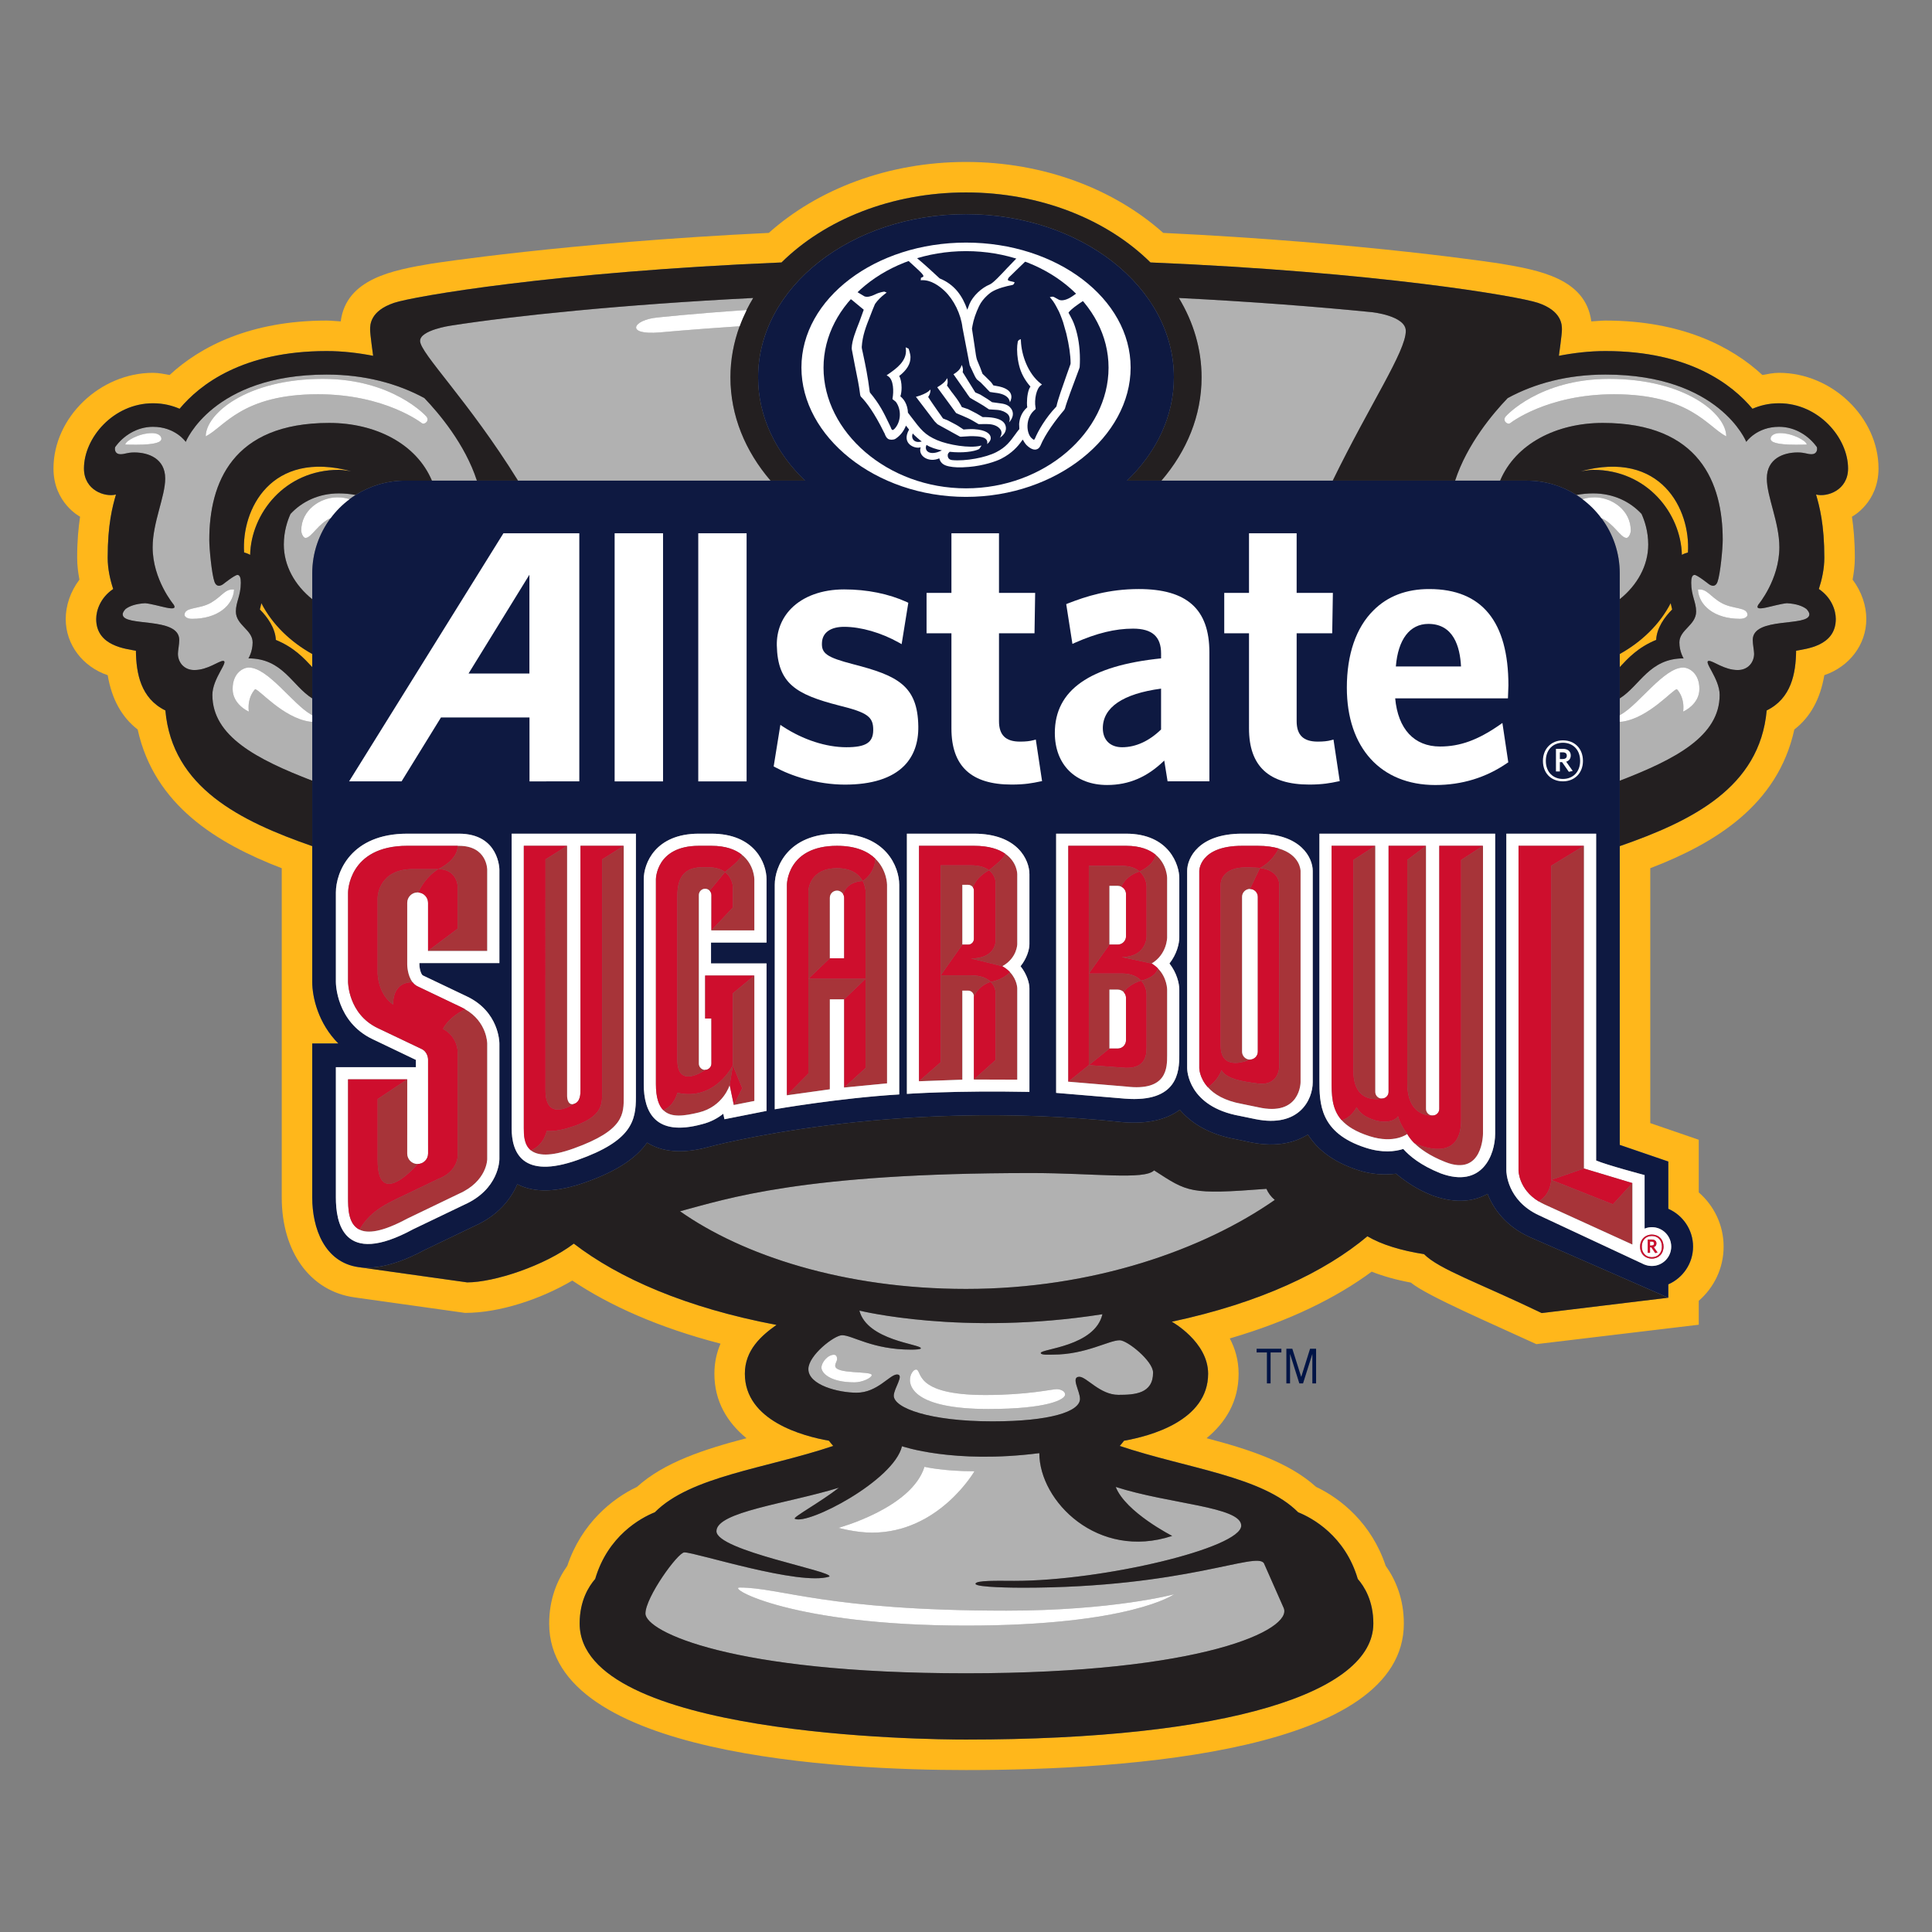 <?xml version="1.0" encoding="utf-8"?>
<!-- Generator: Adobe Illustrator 25.3.1, SVG Export Plug-In . SVG Version: 6.00 Build 0)  -->
<svg version="1.1" id="Layer_1" xmlns="http://www.w3.org/2000/svg" xmlns:xlink="http://www.w3.org/1999/xlink" x="0px" y="0px"
	 viewBox="0 0 200 200" style="enable-background:new 0 0 200 200;" xml:space="preserve">
<rect x="0" y="0" width="200" height="200" fill="#808080" stroke="none"/>
<style type="text/css">
	.st0{fill:none;}
	.st1{fill:#B1B1B1;}
	.st2{fill:#FFB71B;}
	.st3{fill:#231F20;}
	.st4{fill:#0E1941;}
	.st5{fill:#A73439;}
	.st6{fill:#FFFFFF;}
	.st7{fill:#CE0E2D;}
	.st8{fill:#001446;}
</style>
<g>
	<polygon class="st0" points="167.766,132.177 158.299,128.034 167.766,132.177 	"/>
	<path class="st1" d="M33.805,38.777c-11.796,0-14.575,6.966-14.575,6.966s-1.075-1.558-3.394-1.558
		c-1.672,0-3.089,0.942-3.918,2.106c-0.078,0.355,0.067,0.73,0.55,0.73c0.494,0,0.673-0.182,1.446-0.182
		c1.444,0,3.19,0.627,3.19,2.697c0,1.882-1.301,4.545-1.301,7.119c0,3.353,2.179,5.938,2.179,5.938
		c0.557,0.896-1.652-0.025-2.957-0.146c-0.995,0.056-1.626,0.301-2.018,0.595c-0.151,0.158-0.303,0.361-0.303,0.555
		c0,1.339,5.854,0.19,5.854,2.651c0,0.447-0.137,1.124-0.137,1.427c0,0.874,0.614,1.689,1.694,1.689
		c1.384,0,2.533-0.947,2.973-0.947c0.668,0-1.101,1.806-1.101,3.523c0,4.272,4.575,6.659,10.339,8.882v-6.112
		c-0.079,0.01-0.165,0.01-0.275-0.006c-2.766-0.41-5.225-3.358-5.64-3.358c0,0-0.832,0.785-0.651,2.317c0,0-1.675-0.709-1.675-2.346
		c0-1.635,1.079-2.212,1.675-2.212c1.989,0,4.572,3.813,6.444,4.863c0.045,0.023,0.083,0.052,0.121,0.076v-1.745
		c-2.107-1.326-3.046-4.144-6.606-4.144c0,0,0.434-0.684,0.434-1.649c0-1.321-1.735-1.779-1.735-3.207
		c0-0.979,0.512-1.631,0.512-2.974c0-0.442-0.075-0.809-0.35-0.809c-0.277,0-1.452,0.936-1.452,0.936s-0.646,0.541-0.925-0.226
		c-0.279-0.771-0.536-3.419-0.536-4.335c0-5.863,2.36-12.109,12.416-12.109c4.79,0,9.027,2.158,10.63,5.975h4.658
		c-1.227-3.778-3.932-6.974-5.436-8.544C41.139,39.696,37.736,38.777,33.805,38.777z M14.085,46.038
		c-0.807,0-1.115-0.017-1.115-0.017c0-0.354,1.423-1.184,2.765-1.184c0.581,0,0.973,0.25,0.973,0.586
		C16.708,45.76,16.14,46.038,14.085,46.038z M21.847,62.392c1.167-0.68,1.442-1.463,2.385-1.365
		c-0.093,1.627-1.677,3.033-4.349,3.033c-0.528,0-0.776-0.234-0.776-0.409C19.107,62.812,20.643,63.094,21.847,62.392z
		 M43.678,43.813c0,0-3.783-3.001-10.762-3.001c-7.887,0-9.693,3.387-11.618,4.358c0-2.317,4.226-5.949,12.134-5.949
		c7.214,0,10.662,3.849,10.662,3.849C44.529,43.508,43.993,43.996,43.678,43.813z M130.844,161.833
		c-0.773-1.275-8.1,2.527-24.98,2.527c-0.645,0-4.878-0.021-4.878-0.404c0-0.385,2.429-0.305,4.004-0.305
		c9.191,0,23.502-3.409,23.502-5.717c0-1.976-7.475-2.224-12.993-4.006c1.021,2.618,5.846,5.071,5.846,5.071
		c-7.7,2.533-13.754-3.59-13.754-8.568c-8.908,1.138-14.218-0.717-14.218-0.717c-0.823,3.545-9.756,8.2-11.094,7.512
		c-0.268-0.137,2.683-1.736,4.563-3.217c-5.364,1.648-12.676,2.489-12.676,4.501c0,2.016,12.232,4.154,11.685,4.701
		c-3.083,0.983-13.823-2.508-15.005-2.508c-0.676,0-4.029,4.654-4.029,6.329c0,1.852,8.853,6.188,33.184,6.188
		c24.652,0,33.835-4.551,32.887-6.758L130.844,161.833z M95.702,151.845c0,0,1.901,0.461,5.172,0.461c0,0-3.673,6.352-10.597,6.352
		c-1.704,0-3.48-0.497-3.48-0.497S94.376,156.122,95.702,151.845z M100.002,168.28c-18.057,0-24.765-3.939-23.434-3.939
		c4.28,0,8.931,2.392,27.609,2.392c11.075,0,17.364-1.692,17.364-1.692S117.013,168.28,100.002,168.28z M168.377,55.685
		c-0.609,0-1.322-1.503-2.605-2.052c1.194,1.6,1.904,3.574,1.904,5.723v2.673c1.822-1.457,2.948-3.489,2.948-5.651
		c0-1.381-0.38-2.49-0.691-3.177c-1.178-1.267-2.895-2.125-5.013-2.125c-0.585,0-1.166,0.057-1.728,0.162
		c0.214,0.137,0.426,0.282,0.631,0.438c0.365-0.122,0.784-0.191,1.256-0.191c1.76,0,3.735,1.313,3.735,3.434
		C168.814,55.217,168.602,55.685,168.377,55.685z M30.072,53.201c-0.312,0.688-0.692,1.796-0.692,3.177
		c0,2.162,1.123,4.193,2.943,5.651v-2.673c0-2.148,0.714-4.123,1.905-5.723c-1.282,0.549-1.996,2.052-2.605,2.052
		c-0.226,0-0.439-0.468-0.439-0.766c0-2.12,1.973-3.434,3.736-3.434c0.472,0,0.893,0.069,1.259,0.191
		c0.203-0.155,0.415-0.3,0.632-0.438c-0.563-0.105-1.144-0.162-1.732-0.162C32.967,51.076,31.251,51.934,30.072,53.201z
		 M188.085,46.291c-0.83-1.164-2.246-2.106-3.921-2.106c-2.318,0-3.392,1.558-3.392,1.558s-2.778-6.966-14.574-6.966
		c-3.934,0-7.336,0.919-10.124,2.435c-1.509,1.57-4.213,4.766-5.443,8.544h4.663c1.601-3.817,5.834-5.975,10.624-5.975
		c10.059,0,12.418,6.246,12.418,12.109c0,0.916-0.255,3.564-0.537,4.335c-0.277,0.767-0.922,0.226-0.922,0.226
		s-1.178-0.936-1.452-0.936c-0.279,0-0.351,0.368-0.351,0.809c0,1.343,0.51,1.995,0.51,2.974c0,1.428-1.733,1.885-1.733,3.207
		c0,0.965,0.437,1.649,0.437,1.649c-3.561,0-4.507,2.818-6.611,4.144v1.745c0.042-0.025,0.076-0.054,0.119-0.076
		c1.878-1.049,4.459-4.863,6.446-4.863c0.597,0,1.679,0.577,1.679,2.212c0,1.636-1.679,2.346-1.679,2.346
		c0.183-1.532-0.65-2.317-0.65-2.317c-0.414,0-2.869,2.948-5.637,3.358c-0.111,0.016-0.197,0.016-0.278,0.006v6.112
		c5.764-2.222,10.341-4.609,10.341-8.882c0-1.716-1.767-3.523-1.1-3.523c0.443,0,1.588,0.947,2.97,0.947
		c1.084,0,1.697-0.815,1.697-1.689c0-0.303-0.141-0.98-0.141-1.427c0-2.461,5.859-1.312,5.859-2.651
		c0-0.194-0.154-0.397-0.306-0.555c-0.391-0.293-1.02-0.539-2.017-0.595c-1.309,0.121-3.512,1.043-2.957,0.146
		c0,0,2.177-2.585,2.177-5.938c0-2.574-1.299-5.237-1.299-7.119c0-2.07,1.742-2.697,3.186-2.697c0.775,0,0.956,0.182,1.45,0.182
		C188.014,47.021,188.161,46.643,188.085,46.291z M167.085,40.812c-6.978,0-10.761,3.001-10.761,3.001
		c-0.315,0.182-0.848-0.305-0.418-0.743c0,0,3.445-3.849,10.662-3.849c7.908,0,12.132,3.632,12.132,5.949
		C176.779,44.199,174.972,40.812,167.085,40.812z M180.12,64.061c-2.672,0-4.261-1.406-4.35-3.033
		c0.942-0.098,1.215,0.685,2.391,1.365c1.2,0.702,2.733,0.42,2.733,1.26C180.894,63.826,180.649,64.061,180.12,64.061z
		 M185.913,46.038c-2.054,0-2.622-0.278-2.622-0.615c0-0.336,0.395-0.586,0.974-0.586c1.34,0,2.768,0.83,2.768,1.184
		C187.034,46.02,186.723,46.038,185.913,46.038z M75.615,39.067c0-1.838,0.338-3.611,0.95-5.294
		c-4.998,0.333-8.257,0.636-8.257,0.636c-3.671,0.316-2.779-1.313-0.251-1.541c0,0,3.488-0.388,9.232-0.777
		c0.213-0.42,0.437-0.836,0.685-1.242c-13.483,0.677-24.819,1.845-31.321,2.865c0,0-3.165,0.458-3.165,1.579
		c0,1.275,4.999,6.176,10.136,14.465h26.144C77.148,46.705,75.615,43.025,75.615,39.067z M141.997,32.317
		c-5.691-0.567-12.5-1.093-19.964-1.468c1.507,2.49,2.352,5.277,2.352,8.218c0,3.958-1.529,7.638-4.154,10.691h17.732
		c3.892-7.974,7.562-13.365,7.562-15.496C145.526,32.674,141.997,32.317,141.997,32.317z M100.002,133.429
		c13.233,0,24.639-4.105,31.965-9.214c-0.414-0.345-0.689-0.738-0.867-1.147c-7.989,0.614-8.122,0.353-11.628-1.911
		c-1.015,1.016-6.223,0.276-12.713,0.276c-23.706,0-31.423,2.647-36.361,3.956C76.833,129.93,87.347,133.429,100.002,133.429z
		 M111.733,142.523c0.749,0,2.134,1.871,4.044,1.871c1.69,0,3.59-0.118,3.59-2.304c0-1.189-2.656-3.346-3.456-3.346
		c-1.132,0-3.51,1.486-6.915,1.486c-0.363,0-1.256,0.067-1.256-0.171c0-0.431,5.604-0.663,6.384-4.01
		c-14.491,2.275-25.159-0.377-25.159-0.377c0.801,3.104,6.365,3.466,6.365,3.901c0,0.112-0.51,0.141-1.006,0.141
		c-4.024,0-6.089-1.492-7.15-1.492c-0.805,0-3.49,2.087-3.49,3.505c0,1.662,3.129,2.445,4.992,2.445
		c2.158,0,3.425-1.887,4.185-1.887c0.798,0-0.335,1.439-0.335,2.199c0,1.26,3.679,2.653,10.211,2.653
		c5.95,0,9.063-1.002,9.063-2.329C111.799,144,110.818,142.523,111.733,142.523z M88.468,143.1c-2.616,0-3.432-1.016-3.432-1.528
		c0-0.507,0.621-1.33,1.3-1.33c0.136,0,0.316,0.09,0.316,0.442c0,0.227-0.193,0.427-0.193,0.701c0,0.901,3.78,0.513,3.78,0.959
		C90.239,142.637,89.26,143.1,88.468,143.1z M102.329,145.858c-7.803,0-8.128-2.414-8.128-2.998c0-0.591,0.353-1.084,0.619-1.084
		c0.709,0-0.411,2.634,7.18,2.634c4.42,0,6.873-0.604,7.389-0.604c0.386,0,0.871,0.198,0.871,0.553
		C110.259,144.888,108.391,145.858,102.329,145.858z"/>
	<path class="st2" d="M192.011,57.733c0-1.749-0.132-3.103-0.298-4.245c0,0,2.75-1.423,2.75-4.989c0-5.278-4.811-9.904-10.3-9.904
		c-0.621,0-1.163,0.127-1.722,0.225c-3.179-2.955-8.401-5.635-16.244-5.635c-0.498,0-0.975,0.067-1.467,0.086
		c-0.578-4.44-5.422-5.308-9.412-5.981c0,0-13.958-2.179-34.903-3.18c-5.044-4.508-12.329-7.344-20.414-7.344
		c-8.086,0-15.373,2.836-20.415,7.344c-20.948,1.001-34.906,3.18-34.906,3.18c-3.987,0.673-8.832,1.541-9.409,5.981
		c-0.492-0.019-0.97-0.086-1.466-0.086c-7.845,0-13.069,2.68-16.246,5.635c-0.562-0.097-1.102-0.225-1.723-0.225
		c-5.49,0-10.3,4.625-10.3,9.904c0,3.566,2.754,4.989,2.754,4.989c-0.17,1.142-0.302,2.497-0.302,4.245
		c0,0.788,0.096,1.544,0.235,2.269c-0.94,1.246-1.419,2.693-1.419,4.082c0,2.666,1.779,4.945,4.345,5.813
		c0.42,2.474,1.456,4.35,3.103,5.619c1.725,7.851,8.24,11.795,14.914,14.363v34.079c0,5.643,2.954,9.7,7.52,10.344l11.452,1.608
		c3.564,0,7.822-1.41,11.107-3.348c3.858,2.586,8.908,4.861,15.343,6.531c-0.39,0.909-0.634,1.934-0.634,3.114
		c0,2.885,1.35,5.056,3.321,6.676c-4.344,1.134-8.534,2.495-11.332,5.037c-2.555,1.204-5.75,3.779-7.215,8.17
		c-1.045,1.469-1.878,3.455-1.878,5.976c0,13.69,30.177,15.169,43.152,15.169c16.927,0,45.323-1.969,45.323-15.169
		c0-2.523-0.831-4.507-1.88-5.976c-1.461-4.398-4.656-6.967-7.21-8.17c-2.798-2.542-6.993-3.903-11.331-5.037
		c1.964-1.62,3.316-3.792,3.316-6.676c0-1.427-0.37-2.62-0.913-3.653c6.231-1.822,11.056-4.229,14.688-6.912
		c1.185,0.467,2.538,0.848,4.059,1.132c1.635,1.359,8.407,4.255,12.989,6.371l16.812-2.011v-2.477
		c1.573-1.361,2.573-3.369,2.573-5.608c0-2.241-1.001-4.246-2.573-5.612v-5.448l-5.019-1.725V89.878
		c6.675-2.568,13.191-6.512,14.913-14.363c1.649-1.269,2.685-3.145,3.104-5.623c2.566-0.867,4.347-3.142,4.347-5.808
		c0-1.385-0.482-2.835-1.42-4.082C191.915,59.277,192.011,58.521,192.011,57.733z M187.998,51.194
		c0.359,1.242,0.856,3.09,0.856,6.539c0,1.157-0.253,2.28-0.567,3.241c1.321,0.896,1.753,2.212,1.753,3.109
		c0,2.86-3.21,3.085-4.107,3.284c-0.028,2.352-0.498,4.929-3.047,6.18c-0.715,7.97-7.724,11.444-15.21,14.046v30.927l5.025,1.721
		v4.894c1.508,0.661,2.563,2.165,2.563,3.914c0,1.744-1.055,3.249-2.563,3.907v1.382l-13.102,1.589
		c-6.543-3.146-10.599-4.511-12.182-6.098c-2.375-0.368-4.429-1-5.862-1.85c-4.379,3.676-11.057,6.883-20.25,8.844
		c0,0,3.761,2.079,3.761,5.382c0,4.873-6.017,6.466-8.704,6.937c-0.133,0.181-0.271,0.339-0.443,0.541
		c7.012,2.352,14.743,3.127,18.469,6.868c1.455,0.581,4.862,2.439,6.17,6.902c0.683,0.785,1.612,2.26,1.612,4.612
		c0,7.123-14.973,12.013-42.168,12.013c-4.093,0-39.993-0.337-39.993-12.013c0-2.352,0.927-3.827,1.608-4.612
		c1.311-4.463,4.717-6.321,6.172-6.902c3.726-3.741,11.459-4.515,18.468-6.868c-0.168-0.202-0.313-0.36-0.443-0.541
		c-2.687-0.471-8.704-2.064-8.704-6.937c0-2.445,1.707-3.943,3.275-5.05c-9.409-1.782-16.327-4.842-20.982-8.417
		c-3.036,2.302-8.256,4.013-11.041,4.013l-11.241-1.578c-3.543-0.499-4.796-4.046-4.796-7.217v-15.935h2.703
		c-2.075-2.07-2.703-4.78-2.703-6.37V87.593c-7.482-2.602-14.494-6.076-15.205-14.046c-2.553-1.251-3.021-3.828-3.051-6.18
		c-0.894-0.199-4.11-0.424-4.11-3.284c0-0.897,0.437-2.213,1.759-3.109c-0.317-0.961-0.571-2.084-0.571-3.241
		c0-3.449,0.499-5.297,0.857-6.539c-1.132,0.293-3.312-0.431-3.312-2.695c0-3.184,3.056-6.751,7.146-6.751
		c1.097,0,1.996,0.243,2.753,0.568c2.095-2.509,6.538-5.974,15.215-5.974c1.673,0,3.269,0.194,4.822,0.492
		c0,0-0.313-2.227-0.313-2.706c0-0.48-0.012-1.939,2.484-2.777c2.002-0.672,16.606-3.203,40.104-4.181
		c4.469-4.415,11.359-7.248,19.099-7.248c7.738,0,14.631,2.833,19.093,7.248c23.501,0.978,38.106,3.509,40.109,4.181
		c2.492,0.838,2.486,2.297,2.486,2.777c0,0.48-0.316,2.706-0.316,2.706c1.55-0.298,3.149-0.492,4.824-0.492
		c8.675,0,13.119,3.465,15.217,5.974c0.754-0.325,1.654-0.568,2.749-0.568c4.087,0,7.147,3.568,7.147,6.751
		C191.311,50.763,189.133,51.487,187.998,51.194z M25.268,57.192c0.206,0.054,0.415,0.128,0.627,0.248
		c0.097-4.268,3.581-8.801,9.186-8.801c0.441,0,0.849,0.102,1.275,0.146C28.051,46.54,24.986,52.751,25.268,57.192z M167.676,67.703
		v1.357c0.85-0.909,1.879-2.042,3.772-2.817c0.048-1.223,0.877-2.379,1.654-3.149l-0.154-0.655
		C171.802,64.662,169.913,66.458,167.676,67.703z M163.648,48.785c0.426-0.044,0.834-0.146,1.272-0.146
		c5.605,0,9.089,4.533,9.188,8.801c0.209-0.12,0.423-0.194,0.628-0.248C175.017,52.751,171.948,46.54,163.648,48.785z
		 M27.056,62.439l-0.154,0.655c0.773,0.77,1.602,1.926,1.652,3.149c1.891,0.775,2.923,1.908,3.77,2.817v-1.357
		C30.091,66.458,28.198,64.662,27.056,62.439z"/>
	<path class="st3" d="M184.164,41.747c-1.095,0-1.995,0.243-2.749,0.568c-2.098-2.509-6.542-5.974-15.217-5.974
		c-1.675,0-3.274,0.194-4.824,0.492c0,0,0.316-2.227,0.316-2.706c0-0.48,0.006-1.939-2.486-2.777
		c-2.003-0.672-16.608-3.203-40.109-4.181c-4.462-4.415-11.355-7.248-19.093-7.248c-7.74,0-14.63,2.833-19.099,7.248
		c-23.498,0.978-38.102,3.509-40.104,4.181c-2.496,0.838-2.484,2.297-2.484,2.777c0,0.48,0.313,2.706,0.313,2.706
		c-1.553-0.298-3.149-0.492-4.822-0.492c-8.677,0-13.12,3.465-15.215,5.974c-0.757-0.325-1.656-0.568-2.753-0.568
		c-4.09,0-7.146,3.568-7.146,6.751c0,2.265,2.179,2.989,3.312,2.695c-0.358,1.242-0.857,3.09-0.857,6.539
		c0,1.157,0.254,2.28,0.571,3.241c-1.322,0.896-1.759,2.212-1.759,3.109c0,2.86,3.216,3.085,4.11,3.284
		c0.03,2.352,0.498,4.929,3.051,6.18c0.711,7.97,7.723,11.444,15.205,14.046v-6.772c-5.764-2.222-10.339-4.609-10.339-8.882
		c0-1.716,1.769-3.523,1.101-3.523c-0.44,0-1.589,0.947-2.973,0.947c-1.08,0-1.694-0.815-1.694-1.689
		c0-0.303,0.137-0.98,0.137-1.427c0-2.461-5.854-1.312-5.854-2.651c0-0.194,0.152-0.397,0.303-0.555
		c0.392-0.293,1.023-0.539,2.018-0.595c1.306,0.121,3.514,1.043,2.957,0.146c0,0-2.179-2.585-2.179-5.938
		c0-2.574,1.301-5.237,1.301-7.119c0-2.07-1.746-2.697-3.19-2.697c-0.772,0-0.952,0.182-1.446,0.182c-0.482,0-0.628-0.374-0.55-0.73
		c0.829-1.164,2.247-2.106,3.918-2.106c2.319,0,3.394,1.558,3.394,1.558s2.779-6.966,14.575-6.966c3.931,0,7.333,0.919,10.128,2.435
		c1.504,1.57,4.209,4.766,5.436,8.544h4.255c-5.137-8.289-10.136-13.19-10.136-14.465c0-1.12,3.165-1.579,3.165-1.579
		c6.502-1.02,17.838-2.188,31.321-2.865c-0.248,0.407-0.472,0.822-0.685,1.242c-0.27,0.552-0.516,1.113-0.724,1.682
		c-0.612,1.682-0.95,3.456-0.95,5.294c0,3.958,1.532,7.638,4.154,10.691h3.57c-3.037-2.913-4.859-6.636-4.859-10.691
		c0-9.332,9.637-16.894,21.523-16.894c11.884,0,21.519,7.562,21.519,16.894c0,4.054-1.822,7.777-4.857,10.691h3.569
		c2.625-3.053,4.154-6.732,4.154-10.691c0-2.941-0.846-5.728-2.352-8.218c7.464,0.375,14.273,0.901,19.964,1.468
		c0,0,3.529,0.358,3.529,1.945c0,2.131-3.671,7.522-7.562,15.496h12.667c1.231-3.778,3.935-6.974,5.443-8.544
		c2.788-1.517,6.19-2.435,10.124-2.435c11.797,0,14.574,6.966,14.574,6.966s1.074-1.558,3.392-1.558
		c1.675,0,3.091,0.942,3.921,2.106c0.076,0.351-0.07,0.73-0.551,0.73c-0.493,0-0.674-0.182-1.45-0.182
		c-1.443,0-3.186,0.627-3.186,2.697c0,1.882,1.299,4.545,1.299,7.119c0,3.353-2.177,5.938-2.177,5.938
		c-0.554,0.896,1.649-0.025,2.957-0.146c0.996,0.056,1.625,0.301,2.017,0.595c0.153,0.158,0.306,0.361,0.306,0.555
		c0,1.339-5.859,0.19-5.859,2.651c0,0.447,0.141,1.124,0.141,1.427c0,0.874-0.613,1.689-1.697,1.689
		c-1.382,0-2.527-0.947-2.97-0.947c-0.667,0,1.1,1.806,1.1,3.523c0,4.272-4.576,6.659-10.341,8.882v6.772
		c7.486-2.602,14.494-6.076,15.21-14.046c2.549-1.251,3.018-3.828,3.047-6.18c0.897-0.199,4.107-0.424,4.107-3.284
		c0-0.897-0.431-2.213-1.753-3.109c0.314-0.961,0.567-2.084,0.567-3.241c0-3.449-0.498-5.297-0.856-6.539
		c1.135,0.293,3.313-0.431,3.313-2.695C191.311,45.315,188.251,41.747,184.164,41.747z"/>
	<path class="st3" d="M167.766,132.177l-9.468-4.143c-2.401-1.105-3.691-2.866-4.308-4.45c-1.205,0.68-3.086,1.136-5.759,0.154
		c-1.493-0.596-2.681-1.374-3.704-2.237c-1.245,0.143-2.538,0.082-3.895-0.356c-2.742-0.882-4.32-2.241-5.236-3.705
		c-1.219,0.772-3.127,1.38-5.933,0.812l-1.546-0.324c-2.818-0.505-4.638-1.698-5.783-3.045c-1.422,1.048-3.389,1.483-5.88,1.288
		c-24.179-2.58-42.973,2.582-42.973,2.582c-2.589,0.694-4.697,0.53-6.296-0.469c-1.092,1.553-3.019,2.916-6.343,4.095
		c-2.975,1.063-5.307,1.126-7.088,0.211c-0.678,1.557-2.015,3.261-4.441,4.328l-5.19,2.493c-1.854,0.995-3.439,1.536-4.79,1.734
		c-0.742,0.105-1.407,0.111-2.014,0.029l11.241,1.578c2.785,0,8.005-1.711,11.041-4.013c4.655,3.575,11.573,6.634,20.982,8.417
		c-1.568,1.107-3.275,2.605-3.275,5.05c0,4.873,6.017,6.466,8.704,6.937c0.13,0.181,0.275,0.339,0.443,0.541
		c-7.01,2.352-14.743,3.127-18.468,6.868c-1.455,0.581-4.862,2.439-6.172,6.902c-0.681,0.785-1.608,2.26-1.608,4.612
		c0,11.676,35.901,12.013,39.993,12.013c27.195,0,42.168-4.89,42.168-12.013c0-2.352-0.929-3.827-1.612-4.612
		c-1.309-4.463-4.715-6.321-6.17-6.902c-3.726-3.741-11.457-4.515-18.469-6.868c0.172-0.202,0.31-0.36,0.443-0.541
		c2.687-0.471,8.704-2.064,8.704-6.937c0-3.303-3.761-5.382-3.761-5.382c9.193-1.961,15.871-5.168,20.25-8.844
		c1.433,0.85,3.487,1.481,5.862,1.85c1.583,1.586,5.639,2.952,12.182,6.098l13.102-1.589L167.766,132.177L167.766,132.177z
		 M128.492,157.934c0,2.308-14.311,5.717-23.502,5.717c-1.575,0-4.004-0.08-4.004,0.305c0,0.383,4.234,0.404,4.878,0.404
		c16.88,0,24.207-3.802,24.98-2.527l2.044,4.627c0.948,2.207-8.235,6.758-32.887,6.758c-24.331,0-33.184-4.337-33.184-6.188
		c0-1.675,3.352-6.329,4.029-6.329c1.183,0,11.923,3.491,15.005,2.508c0.547-0.547-11.685-2.685-11.685-4.701
		c0-2.011,7.312-2.853,12.676-4.501c-1.881,1.481-4.831,3.08-4.563,3.217c1.338,0.688,10.271-3.966,11.094-7.512
		c0,0,5.31,1.856,14.218,0.717c0,4.978,6.054,11.101,13.754,8.568c0,0-4.826-2.453-5.846-5.071
		C121.017,155.71,128.492,155.958,128.492,157.934z M115.777,144.394c-1.911,0-3.295-1.871-4.044-1.871
		c-0.915,0,0.066,1.477,0.066,2.285c0,1.328-3.112,2.329-9.063,2.329c-6.532,0-10.211-1.393-10.211-2.653
		c0-0.76,1.132-2.199,0.335-2.199c-0.76,0-2.027,1.887-4.185,1.887c-1.863,0-4.992-0.783-4.992-2.445
		c0-1.418,2.685-3.505,3.49-3.505c1.062,0,3.127,1.492,7.15,1.492c0.496,0,1.006-0.029,1.006-0.141c0-0.436-5.564-0.798-6.365-3.901
		c0,0,10.668,2.651,25.159,0.377c-0.78,3.348-6.384,3.579-6.384,4.01c0,0.238,0.893,0.171,1.256,0.171
		c3.406,0,5.783-1.486,6.915-1.486c0.8,0,3.456,2.157,3.456,3.346C119.367,144.276,117.467,144.394,115.777,144.394z
		 M100.002,133.429c-12.654,0-23.169-3.499-29.604-8.04c4.938-1.309,12.654-3.956,36.361-3.956c6.49,0,11.698,0.741,12.713-0.276
		c3.507,2.264,3.639,2.525,11.628,1.911c0.178,0.408,0.452,0.802,0.867,1.147C124.641,129.324,113.234,133.429,100.002,133.429z"/>
	<path class="st3" d="M34.082,43.782c-10.056,0-12.416,6.246-12.416,12.109c0,0.916,0.257,3.564,0.536,4.335
		c0.279,0.767,0.925,0.226,0.925,0.226s1.175-0.936,1.452-0.936c0.275,0,0.35,0.368,0.35,0.809c0,1.343-0.512,1.995-0.512,2.974
		c0,1.428,1.735,1.885,1.735,3.207c0,0.965-0.434,1.649-0.434,1.649c3.561,0,4.5,2.818,6.606,4.144V69.06
		c-0.846-0.909-1.879-2.042-3.77-2.817c-0.051-1.223-0.88-2.379-1.652-3.149l0.154-0.655c1.142,2.224,3.035,4.019,5.268,5.265
		v-5.674c-1.821-1.457-2.943-3.489-2.943-5.651c0-1.381,0.38-2.49,0.692-3.177c1.179-1.267,2.895-2.125,5.008-2.125
		c0.588,0,1.169,0.057,1.732,0.162c1.481-0.933,3.228-1.481,5.107-1.481h2.792C43.108,45.94,38.871,43.782,34.082,43.782z
		 M35.081,48.639c-5.604,0-9.088,4.533-9.186,8.801c-0.212-0.12-0.421-0.194-0.627-0.248c-0.282-4.44,2.783-10.652,11.088-8.407
		C35.93,48.741,35.522,48.639,35.081,48.639z"/>
	<path class="st3" d="M174.287,68.155c0,0-0.437-0.684-0.437-1.649c0-1.321,1.733-1.779,1.733-3.207c0-0.979-0.51-1.631-0.51-2.974
		c0-0.442,0.073-0.809,0.351-0.809c0.274,0,1.452,0.936,1.452,0.936s0.645,0.541,0.922-0.226c0.282-0.771,0.537-3.419,0.537-4.335
		c0-5.863-2.359-12.109-12.418-12.109c-4.79,0-9.023,2.158-10.624,5.975h2.789c1.883,0,3.626,0.548,5.11,1.481
		c0.562-0.105,1.143-0.162,1.728-0.162c2.118,0,3.835,0.858,5.013,2.125c0.311,0.688,0.691,1.796,0.691,3.177
		c0,2.162-1.126,4.193-2.948,5.651v5.674c2.237-1.246,4.126-3.041,5.272-5.265l0.154,0.655c-0.776,0.77-1.605,1.926-1.654,3.149
		c-1.893,0.775-2.922,1.908-3.772,2.817v3.239C169.78,70.973,170.726,68.155,174.287,68.155z M164.919,48.639
		c-0.438,0-0.846,0.102-1.272,0.146c8.301-2.245,11.37,3.966,11.088,8.407c-0.205,0.054-0.419,0.128-0.628,0.248
		C174.008,53.172,170.525,48.639,164.919,48.639z"/>
	<path class="st4" d="M172.701,125.135v-4.894l-5.025-1.721V59.356c0-2.148-0.71-4.123-1.904-5.723
		c-0.549-0.745-1.209-1.402-1.948-1.957c-0.205-0.155-0.418-0.3-0.631-0.438c-1.483-0.933-3.227-1.481-5.11-1.481h-41.419
		c3.035-2.913,4.857-6.636,4.857-10.691c0-9.332-9.635-16.894-21.519-16.894c-11.886,0-21.523,7.562-21.523,16.894
		c0,4.054,1.823,7.777,4.859,10.691H41.919c-1.879,0-3.625,0.548-5.107,1.481c-0.217,0.137-0.429,0.282-0.632,0.438
		c-0.744,0.555-1.4,1.213-1.952,1.957c-1.192,1.6-1.905,3.574-1.905,5.723v42.296c0,1.591,0.628,4.3,2.703,6.37h-2.703v15.935
		c0,3.171,1.253,6.718,4.796,7.217c0.607,0.082,1.272,0.076,2.014-0.029c1.351-0.198,2.935-0.739,4.79-1.734l5.19-2.493
		c2.427-1.067,3.764-2.771,4.441-4.328c1.782,0.915,4.113,0.852,7.088-0.211c3.324-1.178,5.251-2.542,6.343-4.095
		c1.599,0.999,3.707,1.163,6.296,0.469c0,0,18.794-5.161,42.973-2.582c2.491,0.196,4.458-0.24,5.88-1.288
		c1.145,1.347,2.965,2.54,5.783,3.045l1.546,0.324c2.806,0.568,4.713-0.04,5.933-0.812c0.916,1.464,2.495,2.824,5.236,3.705
		c1.357,0.438,2.65,0.499,3.895,0.356c1.024,0.863,2.211,1.641,3.704,2.237c2.673,0.983,4.554,0.526,5.759-0.154
		c0.618,1.584,1.907,3.345,4.308,4.45l9.468,4.143l4.934,2.161v-1.382c1.508-0.659,2.563-2.163,2.563-3.907
		C175.263,127.3,174.208,125.795,172.701,125.135z M51.697,99.699c0,0-7.916,0-8.28,0c0,0.01,0,0.137,0,0.137
		c0.003,0.482,0.189,1.059,0.358,1.141l4.568,2.178c3.319,1.581,3.354,4.737,3.354,4.876v11.966c0,0.126-0.042,3.122-3.644,4.72
		c0,0-5.293,2.54-5.294,2.54c-7.286,3.952-7.989-0.745-7.989-3.299v-13.481c0,0,7.916,0,8.283,0v-0.757l-4.503-2.155
		c-3.73-1.789-3.78-5.738-3.78-5.912v-9.271c0.006-2.104,1.558-6.079,7.389-6.079h5.348c4.191,0,4.191,3.728,4.191,3.728
		C51.697,90.033,51.697,99.699,51.697,99.699z M65.829,113.558c0.002,2.464-0.431,4.534-6.007,6.514
		c-5.786,2.056-6.856-0.8-6.856-3.276V86.302h12.863V113.558z M79.351,97.574h-5.746v2.158c0.943,0,5.746,0,5.746,0v15.269
		l-4.357,0.863c0,0-0.062-0.286-0.122-0.57c-0.573,0.457-1.287,0.861-2.226,1.09c-4.798,1.3-6.006-1.239-6.006-4.158V91.023
		c0-1.633,1.192-4.721,5.706-4.721h1.297c4.517,0,5.708,3.088,5.708,4.721V97.574z M93.088,113.295
		c-6.202,0.372-12.886,1.538-12.886,1.538V91.581c0.002-1.824,1.35-5.279,6.441-5.279c5.092,0,6.442,3.455,6.444,5.283V113.295z
		 M106.565,97.731c0,0.545-0.25,1.459-0.918,2.293c0.668,0.837,0.918,1.749,0.918,2.298v10.71
		c-7.644-0.152-12.684,0.206-12.684,0.206V86.302h6.939c4.545,0,5.744,2.736,5.744,4.182V97.731z M122.081,97.043
		c0,0.646-0.261,1.737-1.019,2.695c0.759,0.967,1.019,2.061,1.019,2.705v6.779c0,1.704-0.154,4.94-5.622,4.509l-7.128-0.597V86.302
		h7.233c4.528,0,5.517,3.311,5.517,4.585V97.043z M135.894,112.024c0,1.824-1.415,4.751-5.937,3.827c0,0-1.635-0.337-1.604-0.33
		c-5.399-0.972-5.46-4.783-5.46-4.945V90.155c0-1.332,1.187-3.853,5.686-3.853h1.63c4.497,0,5.685,2.521,5.685,3.853V112.024z
		 M154.779,117.351c0,2.22-1.359,5.694-5.641,4.114c-2.065-0.825-3.225-1.795-3.872-2.525c-0.861,0.271-2.147,0.436-3.883-0.124
		c-4.796-1.54-4.796-4.604-4.796-7.062V86.302h18.192V117.351z M170.998,131.054c-0.267,0-0.519-0.053-0.751-0.145v0.006
		l-3.508-1.639l-7.414-3.463c-3.35-1.544-3.39-4.515-3.39-4.644V86.302h9.296c0,0,0,32.251,0,33.833
		c1.098,0.471,5.015,1.509,5.015,1.509v5.544c0.233-0.095,0.484-0.151,0.751-0.151c1.106,0,2.005,0.901,2.005,2.011
		C173.004,130.155,172.104,131.054,170.998,131.054z"/>
	<path class="st5" d="M43.235,120.497c-0.597,0-1.078-0.482-1.078-1.079l0.002-7.684l-3.065,2.043v6.329
		C39.094,125.368,43.235,120.497,43.235,120.497z M48.158,104.483c-1.546,0.749-2.121,1.668-2.296,2.032
		c1.512,0.81,1.512,2.338,1.512,2.338v10.855c0,0.301-0.24,1.681-2.005,2.331l-2.673,1.284c-2.505,1.206-4.24,1.85-5.483,3.97
		c0.861,0.425,2.358,0.253,4.945-1.14l5.348-2.573c2.932-1.296,2.932-3.583,2.932-3.583V108.03
		C50.439,108.03,50.438,105.781,48.158,104.483z M148.309,115.477c-0.379,0-0.689-0.307-0.689-0.686V87.558l-1.937,1.466v23.118
		C145.683,115.767,148.309,115.477,148.309,115.477z M118.696,108.455c0,0.898-0.193,2.312-2.563,2.058l-3.415-0.25l-2.129,1.715
		l5.976,0.501c4.259,0.518,4.259-1.927,4.259-3.255v-6.779c0,0,0-1.234-0.955-2.192c-0.262,0.992-1.741,1.263-1.741,1.263
		c0.503,0.548,0.569,1.22,0.569,1.356V108.455z M119.644,88.492c-0.238,1.134-1.681,1.724-1.681,1.724
		c0.655,0.564,0.733,1.359,0.733,1.509v5.259c0,0.238-0.193,2.092-2.563,2.092l3.086,0.665c1.604-0.966,1.604-2.701,1.604-2.701
		v-6.154C120.823,90.887,120.823,89.477,119.644,88.492z M103.063,109.737l-2.244,2.016l4.488,0.015v-9.445c0,0,0-0.88-0.742-1.671
		c-0.892,0.86-2.006,0.993-2.006,0.993c0.462,0.454,0.504,0.999,0.504,1.091V109.737z M104.067,88.381
		c-0.213,0.539-0.813,0.984-1.681,1.709c0.624,0.485,0.678,1.146,0.678,1.248v6.123c0,0.163-0.133,1.763-2.541,1.763l3.238,0.801
		c1.544-0.861,1.547-2.293,1.547-2.293v-7.247C105.307,90.484,105.307,89.243,104.067,88.381z M128.984,89.791
		c-2.437,0-2.619,1.48-2.619,1.71v16.767c0,2.807,3.026,1.418,3.026,1.418c-0.447,0-0.812-0.368-0.812-0.819V92.841
		c0-0.45,0.365-0.817,0.812-0.817l1.038-2.171c-0.149-0.018-0.309-0.03-0.485-0.033C129.901,89.802,129.035,89.791,128.984,89.791z
		 M114.849,108.546v-6.101h0.856c0.242,0,0.459,0.098,0.616,0.258c0.652-0.897,1.804-1.187,1.804-1.187
		c-0.374-0.405-0.987-0.738-1.994-0.738h-3.415v9.486L114.849,108.546z M112.718,89.632v11.145l2.132-2.994v-6.08h0.856
		c0.135,0,0.263,0.032,0.377,0.088c0.142-0.349,0.599-1.167,1.88-1.574c-0.379-0.333-0.953-0.584-1.829-0.584H112.718z
		 M143.055,113.72c-0.379,0-0.686-0.305-0.686-0.688V87.558l-2.264,1.466v21.835C140.105,114.467,143.055,113.72,143.055,113.72z
		 M163.971,87.558l-3.39,2.065v32.517l3.39-1.176V87.558z M166.966,124.672l-6.384-2.531c0,0-0.021,1.496-1.299,2.228
		c0.178,0.103,0.367,0.206,0.57,0.303l9.134,4.164v-6.363L166.966,124.672z M132.37,87.834c-0.73,1.477-1.94,2.019-1.94,2.019
		c1.895,0.229,1.993,1.483,1.993,1.648v18.947c0,0.175-0.111,2.134-2.483,1.679c-0.043,0.015-0.906-0.145-0.955-0.145
		c-1.786-0.29-2.361-0.839-2.537-1.206c-0.116,0.33-0.469,1.14-1.407,1.78c0.628,0.703,1.701,1.395,3.538,1.725l1.63,0.335
		c4.426,1.018,4.426-2.592,4.426-2.592V90.155C134.635,90.155,134.635,88.496,132.37,87.834z M142.41,115.988
		c-1.093-0.32-1.67-0.789-1.972-1.368c-0.155,0.282-0.701,1.168-1.557,1.334c0.582,0.646,1.48,1.212,2.884,1.662
		c2.577,0.829,3.918-0.229,3.918-0.229c-0.763-0.983-0.966-1.858-0.966-1.858C144.718,115.721,143.893,116.405,142.41,115.988z
		 M151.256,115.931c0,4.002-3.357,3.093-4.853,2.399c0.572,0.57,1.555,1.305,3.199,1.957c3.917,1.566,3.917-2.935,3.917-2.935
		V87.558l-2.263,1.466V115.931z M89.307,91.206c0.266,0.497,0.3,0.966,0.3,1.057v9.062v9.238l-2.219,2.02l4.44-0.431V91.585
		c0,0-0.003-1.523-1.213-2.694C90.554,90.474,89.307,91.206,89.307,91.206z M70.121,113.126c0,0-0.297,1.34-1.458,1.797
		c0.804,0.806,2.168,0.606,3.683,0.24c2.532-0.619,3.191-2.832,3.191-2.832l0.331-2.056
		C75.868,110.275,74.029,114.016,70.121,113.126z M75.868,110.275l0.971,2.38l-0.871,1.734l2.124-0.419v-12.981l-2.223,1.833
		V110.275z M59.396,114.282c-0.687,0.183-0.688-0.81-0.688-0.81V87.558l-2.24,1.409v23.902
		C56.468,116.283,59.396,114.282,59.396,114.282z M72.67,89.78c-2.403,0-2.55,1.877-2.55,3.096v16.845
		c0,3.11,2.876,1.033,2.876,1.033c-0.359,0-0.651-0.297-0.651-0.654V92.655c0-0.358,0.291-0.653,0.651-0.653
		c0.183,0,0.35,0.082,0.466,0.202l1.587-1.929c-0.379-0.283-0.93-0.494-1.729-0.494H72.67z M95.136,111.931l4.486-0.164v-9.218
		h0.602c0.329,0,0.595,0.272,0.595,0.604c0.566-1.241,1.74-1.51,1.74-1.51c-0.365-0.361-0.982-0.672-2.037-0.672h-3.145v8.994
		L95.136,111.931z M64.57,87.558l-2.24,1.409v24.182c0,1.136,0.044,2.403-2.933,3.432c-1.898,0.659-2.799,0.492-2.799,0.492
		s-0.275,1.479-1.641,2.009c0.675,0.537,1.965,0.692,4.44-0.198c5.258-1.89,5.174-3.569,5.174-5.414V87.558z M47.507,87.558h-0.124
		c0.015,1.501-2.013,2.415-2.013,2.415c1.77,0,2.005,1.48,2.005,1.776v4.39l-3.062,2.302h6.127v-8.407
		C50.439,90.033,50.447,87.558,47.507,87.558z M83.684,111.134l-2.223,2.251l4.444-0.621v-9.314h1.483l2.219-2.126h-5.924V111.134z
		 M97.378,89.578v11.393l2.244-3.183v-6.192h0.602c0.203,0,0.385,0.103,0.492,0.258c0.407-1.161,1.67-1.766,1.67-1.766
		c-0.377-0.286-0.959-0.511-1.863-0.511H97.378z M85.905,92.939c0-0.41,0.331-0.742,0.739-0.742c0.264,0,0.496,0.138,0.626,0.349
		c0.532-1.4,2.036-1.341,2.036-1.341c-0.349-0.637-1.092-1.328-2.663-1.328c-2.792,0-2.96,2.176-2.96,2.384v9.062l2.221-2.125
		V92.939z M39.094,92.922v7.825c0,0,0,2.123,1.596,3.244c-0.007-0.497,0.083-2.347,2.024-2.308
		c-0.559-0.716-0.558-1.842-0.558-1.842v-6.378c0-0.598,0.482-1.078,1.077-1.078c0.023,0,0.043,0.005,0.064,0.005
		c0.78-1.721,2.072-2.417,2.072-2.417h-2.673C39.341,89.973,39.094,92.626,39.094,92.922z M76.771,88.458
		c-0.099,0.443-0.495,0.823-1.722,1.817c0.756,0.57,0.818,1.446,0.818,1.563v2.104l-2.225,2.374h4.448v-5.293
		C78.091,91.023,78.09,89.486,76.771,88.458z"/>
	<path class="st6" d="M170.991,128.529h-0.181v0.408h0.17c0.154,0,0.25-0.065,0.25-0.202
		C171.231,128.6,171.147,128.529,170.991,128.529z M170.998,127.948c-0.299,0-0.564,0.105-0.751,0.301
		c-0.178,0.187-0.288,0.459-0.288,0.799c0,0.343,0.11,0.61,0.288,0.795c0.187,0.196,0.452,0.301,0.751,0.301
		c0.582,0,1.044-0.396,1.044-1.096C172.042,128.341,171.577,127.948,170.998,127.948z M171.355,129.713l-0.41-0.589h-0.135v0.566
		h-0.236v-1.374h0.417c0.288,0,0.482,0.143,0.482,0.4c0,0.2-0.105,0.328-0.28,0.383l0.397,0.562L171.355,129.713z M174.241,69.105
		c-1.987,0-4.568,3.813-6.446,4.863c-0.043,0.023-0.077,0.052-0.119,0.076v0.665c0.081,0.01,0.166,0.01,0.278-0.006
		c2.768-0.41,5.223-3.358,5.637-3.358c0,0,0.833,0.785,0.65,2.317c0,0,1.679-0.709,1.679-2.346
		C175.92,69.681,174.838,69.105,174.241,69.105z M88.468,143.1c0.792,0,1.772-0.463,1.772-0.755c0-0.446-3.78-0.059-3.78-0.959
		c0-0.274,0.193-0.473,0.193-0.701c0-0.351-0.18-0.442-0.316-0.442c-0.679,0-1.3,0.823-1.3,1.33
		C85.036,142.084,85.852,143.1,88.468,143.1z M86.644,92.197c-0.408,0-0.739,0.332-0.739,0.742v6.259h1.483v-6.259
		c0-0.147-0.047-0.28-0.117-0.393C87.14,92.335,86.908,92.197,86.644,92.197z M170.998,127.037c-0.267,0-0.519,0.057-0.751,0.151
		v-5.544c0,0-3.917-1.037-5.015-1.509c0-1.582,0-33.833,0-33.833h-9.296v34.867c0,0.128,0.04,3.099,3.39,4.644l7.414,3.463
		l3.508,1.639v-0.006c0.233,0.093,0.484,0.145,0.751,0.145c1.106,0,2.005-0.898,2.005-2.005
		C173.004,127.937,172.104,127.037,170.998,127.037z M168.987,128.836l-9.134-4.164c-0.203-0.097-0.392-0.2-0.57-0.303
		c-2.085-1.265-2.085-3.2-2.085-3.2v-33.61h6.774v33.406l5.015,1.509V128.836z M170.998,130.292c-0.295,0-0.548-0.086-0.751-0.236
		c-0.288-0.217-0.467-0.566-0.467-1.008c0-0.431,0.181-0.783,0.467-1.001c0.205-0.154,0.459-0.244,0.751-0.244
		c0.715,0,1.211,0.503,1.211,1.246C172.209,129.789,171.702,130.292,170.998,130.292z M100.224,91.597h-0.602v6.192h0.602
		c0.329,0,0.595-0.267,0.595-0.596v-4.998c0-0.127-0.035-0.243-0.103-0.339C100.609,91.701,100.427,91.597,100.224,91.597z
		 M129.391,92.024c-0.447,0-0.812,0.368-0.812,0.817v16.027c0,0.45,0.365,0.819,0.812,0.819c0.451,0,0.817-0.368,0.817-0.819V92.841
		C130.209,92.391,129.842,92.024,129.391,92.024z M100.874,152.305c-3.271,0-5.172-0.461-5.172-0.461
		c-1.326,4.278-8.905,6.317-8.905,6.317s1.775,0.497,3.48,0.497C97.201,158.658,100.874,152.305,100.874,152.305z M106.565,90.484
		c0-1.446-1.199-4.182-5.744-4.182h-6.939v26.936c0,0,5.039-0.358,12.684-0.206v-10.71c0-0.549-0.25-1.461-0.918-2.298
		c0.668-0.835,0.918-1.748,0.918-2.293V90.484z M105.307,97.731c0,0-0.002,1.432-1.547,2.293c0.336,0.188,0.601,0.403,0.805,0.627
		c0.742,0.792,0.742,1.671,0.742,1.671v9.445l-4.488-0.015v-8.599c0-0.331-0.266-0.604-0.595-0.604h-0.602v9.218l-4.486,0.164
		V87.558h5.685c1.564,0,2.581,0.356,3.246,0.823c1.24,0.862,1.24,2.103,1.24,2.103V97.731z M93.088,91.585
		c-0.002-1.828-1.353-5.283-6.444-5.283c-5.092,0-6.439,3.455-6.441,5.279v23.252c0,0,6.684-1.166,12.886-1.538V91.585z
		 M91.828,112.15l-4.44,0.431v-9.131h-1.483v9.314l-4.444,0.621v-21.8c0,0,0.007-4.027,5.183-4.027c1.994,0,3.217,0.597,3.971,1.333
		c1.209,1.17,1.213,2.694,1.213,2.694V112.15z M130.209,86.302h-1.63c-4.5,0-5.686,2.521-5.686,3.853v20.421
		c0,0.162,0.061,3.973,5.46,4.945c-0.03-0.006,1.604,0.33,1.604,0.33c4.522,0.924,5.937-2.003,5.937-3.827V90.155
		C135.894,88.823,134.705,86.302,130.209,86.302z M134.635,112.024c0,0,0,3.611-4.426,2.592l-1.63-0.335
		c-1.837-0.33-2.91-1.023-3.538-1.725c-0.89-0.987-0.892-1.984-0.892-1.984V90.155c0,0,0-2.597,4.43-2.597h1.63
		c0.89,0,1.593,0.108,2.161,0.276c2.265,0.662,2.265,2.321,2.265,2.321V112.024z M165.772,53.633
		c1.283,0.549,1.996,2.052,2.605,2.052c0.225,0,0.438-0.468,0.438-0.766c0-2.12-1.975-3.434-3.735-3.434
		c-0.472,0-0.891,0.069-1.256,0.191C164.563,52.231,165.222,52.888,165.772,53.633z M156.324,43.813c0,0,3.782-3.001,10.761-3.001
		c7.887,0,9.695,3.387,11.616,4.358c0-2.317-4.224-5.949-12.132-5.949c-7.217,0-10.662,3.849-10.662,3.849
		C155.476,43.508,156.009,43.996,156.324,43.813z M178.161,62.392c-1.176-0.68-1.45-1.463-2.391-1.365
		c0.089,1.627,1.678,3.033,4.35,3.033c0.529,0,0.774-0.234,0.774-0.409C180.894,62.812,179.361,63.094,178.161,62.392z
		 M184.266,44.836c-0.58,0-0.974,0.25-0.974,0.586c0,0.338,0.568,0.615,2.622,0.615c0.809,0,1.121-0.017,1.121-0.017
		C187.034,45.666,185.606,44.836,184.266,44.836z M36.181,51.676c-0.366-0.122-0.787-0.191-1.259-0.191
		c-1.763,0-3.736,1.313-3.736,3.434c0,0.298,0.213,0.766,0.439,0.766c0.609,0,1.323-1.503,2.605-2.052
		C34.781,52.888,35.437,52.231,36.181,51.676z M116.564,86.302h-7.233v26.833l7.128,0.597c5.469,0.431,5.622-2.805,5.622-4.509
		v-6.779c0-0.644-0.261-1.738-1.019-2.705c0.759-0.958,1.019-2.05,1.019-2.695v-6.156C122.081,89.613,121.092,86.302,116.564,86.302
		z M120.823,97.041c0,0,0,1.735-1.604,2.701c0.256,0.15,0.466,0.324,0.649,0.51c0.955,0.959,0.955,2.192,0.955,2.192v6.779
		c0,1.328,0,3.773-4.259,3.255l-5.976-0.501v-24.42h5.976c1.482,0,2.449,0.407,3.079,0.934c1.179,0.985,1.179,2.395,1.179,2.395
		V97.041z M47.507,86.302h-5.348c-5.831,0-7.383,3.975-7.389,6.079v9.271c0,0.174,0.051,4.123,3.78,5.912l4.503,2.155v0.757
		c-0.367,0-8.283,0-8.283,0v13.481c0,2.554,0.703,7.251,7.989,3.299c0.002,0,5.294-2.54,5.294-2.54
		c3.602-1.597,3.644-4.593,3.644-4.72V108.03c0-0.139-0.036-3.295-3.354-4.876l-4.568-2.178c-0.169-0.082-0.356-0.659-0.358-1.141
		c0,0,0-0.127,0-0.137c0.365,0,8.28,0,8.28,0s0-9.666,0-9.67C51.697,90.029,51.697,86.302,47.507,86.302z M50.439,98.44h-6.127
		v-4.978c0-0.576-0.45-1.043-1.015-1.073c-0.021,0-0.041-0.005-0.064-0.005c-0.596,0-1.077,0.48-1.077,1.078v6.378
		c0,0-0.001,1.126,0.558,1.842c0.136,0.177,0.306,0.33,0.52,0.428l4.565,2.18c0.126,0.06,0.242,0.127,0.358,0.193
		c2.28,1.298,2.28,3.547,2.28,3.547v11.966c0,0,0,2.287-2.932,3.583l-5.348,2.573c-2.588,1.393-4.084,1.566-4.945,1.14
		c-1.183-0.581-1.183-2.241-1.183-3.337v-12.223h6.128l-0.002,7.684c0,0.598,0.482,1.079,1.078,1.079
		c0.595,0,1.079-0.482,1.079-1.079l-0.002-9.744c0,0,0-0.762-0.67-1.082l-4.549-2.167c-3.058-1.467-3.063-4.773-3.063-4.773v-9.267
		c0,0,0.01-4.826,6.128-4.826h5.348c2.94,0,2.932,2.475,2.932,2.475V98.44z M25.758,69.105c-0.597,0-1.675,0.577-1.675,2.212
		c0,1.636,1.675,2.346,1.675,2.346c-0.181-1.532,0.651-2.317,0.651-2.317c0.415,0,2.873,2.948,5.64,3.358
		c0.11,0.016,0.196,0.016,0.275,0.006v-0.665c-0.038-0.025-0.076-0.054-0.121-0.076C30.33,72.918,27.747,69.105,25.758,69.105z
		 M116.082,91.791c-0.114-0.056-0.242-0.088-0.377-0.088h-0.856v6.08h0.856c0.476,0,0.859-0.384,0.859-0.853v-4.368
		C116.564,92.224,116.37,91.932,116.082,91.791z M52.966,116.796c0,2.477,1.069,5.332,6.856,3.276c5.576-1.98,6.01-4.05,6.007-6.514
		V86.302H52.966V116.796z M54.225,87.558h4.483v25.914c0,0,0.001,0.993,0.688,0.81c0.69-0.189,0.694-1.031,0.694-1.458V87.558h4.479
		v25.914c0,1.845,0.085,3.524-5.174,5.414c-2.475,0.89-3.765,0.734-4.44,0.198c-0.728-0.589-0.731-1.631-0.731-2.287V87.558z
		 M115.706,102.444h-0.856v6.101h0.856c0.476,0,0.859-0.387,0.859-0.861v-4.387c0-0.231-0.098-0.437-0.242-0.597
		C116.165,102.543,115.948,102.444,115.706,102.444z M76.567,164.341c-1.331,0,5.377,3.939,23.434,3.939
		c17.011,0,21.539-3.238,21.539-3.238s-6.289,1.692-17.364,1.692C85.499,166.733,80.847,164.341,76.567,164.341z M136.586,111.755
		c0,2.458,0,5.521,4.796,7.062c1.736,0.56,3.023,0.396,3.883,0.124c0.647,0.73,1.806,1.7,3.872,2.525
		c4.282,1.58,5.641-1.894,5.641-4.114v-31.05h-18.192V111.755z M137.846,87.558h4.524v25.474c0,0.383,0.307,0.688,0.686,0.688
		c0.381,0,0.69-0.305,0.69-0.688V87.558h3.875v27.233c0,0.379,0.31,0.686,0.689,0.686c0.382,0,0.686-0.307,0.686-0.686V87.558h4.524
		v29.794c0,0,0,4.501-3.917,2.935c-1.644-0.652-2.627-1.387-3.199-1.957c-0.551-0.555-0.72-0.943-0.72-0.943
		s-1.341,1.058-3.918,0.229c-1.403-0.45-2.302-1.016-2.884-1.662c-1.034-1.168-1.036-2.611-1.036-4.2V87.558z M79.351,99.732
		c0,0-4.803,0-5.746,0v-2.158h5.746v-6.551c0-1.633-1.192-4.721-5.708-4.721h-1.297c-4.514,0-5.706,3.088-5.706,4.721v21.203
		c0,2.918,1.208,5.458,6.006,4.158c0.938-0.229,1.653-0.633,2.226-1.09c0.061,0.284,0.122,0.57,0.122,0.57l4.357-0.863V99.732z
		 M78.091,113.97l-2.124,0.419l-0.43-2.058c0,0-0.659,2.214-3.191,2.832c-1.515,0.366-2.878,0.566-3.683-0.24
		c-0.482-0.484-0.763-1.323-0.763-2.697V91.023c0,0,0-3.465,4.446-3.465h1.297c1.485,0,2.472,0.387,3.128,0.9
		c1.319,1.028,1.32,2.565,1.32,2.565v5.293h-4.448l0.003-3.661c0-0.175-0.071-0.332-0.183-0.451
		c-0.116-0.12-0.283-0.202-0.466-0.202c-0.359,0-0.651,0.295-0.651,0.653v17.446c0,0.358,0.291,0.654,0.651,0.654
		c0.356,0,0.649-0.297,0.649-0.654l-0.003-4.667h-0.646v-4.444h5.095V113.97z M15.735,44.836c-1.341,0-2.765,0.83-2.765,1.184
		c0,0,0.308,0.017,1.115,0.017c2.055,0,2.622-0.278,2.622-0.615C16.708,45.086,16.316,44.836,15.735,44.836z M68.308,34.409
		c0,0,3.259-0.303,8.257-0.636c0.208-0.57,0.453-1.13,0.724-1.682c-5.745,0.389-9.232,0.777-9.232,0.777
		C65.529,33.096,64.637,34.725,68.308,34.409z M110.259,144.36c0-0.356-0.485-0.553-0.871-0.553c-0.515,0-2.969,0.604-7.389,0.604
		c-7.592,0-6.471-2.634-7.18-2.634c-0.265,0-0.619,0.492-0.619,1.084c0,0.585,0.325,2.998,8.128,2.998
		C108.391,145.858,110.259,144.888,110.259,144.36z M43.678,43.813c0.315,0.182,0.851-0.305,0.416-0.743
		c0,0-3.448-3.849-10.662-3.849c-7.909,0-12.134,3.632-12.134,5.949c1.925-0.971,3.731-4.358,11.618-4.358
		C39.894,40.812,43.678,43.813,43.678,43.813z M21.847,62.392c-1.204,0.702-2.741,0.42-2.741,1.26c0,0.175,0.249,0.409,0.776,0.409
		c2.672,0,4.257-1.406,4.349-3.033C23.29,60.929,23.014,61.712,21.847,62.392z"/>
	<path class="st7" d="M81.461,91.585v21.8l2.223-2.251v-9.81v-9.062c0-0.208,0.169-2.384,2.96-2.384
		c1.571,0,2.314,0.691,2.663,1.328c0,0,1.247-0.732,1.308-2.315c-0.754-0.736-1.977-1.333-3.971-1.333
		C81.468,87.558,81.461,91.585,81.461,91.585z M116.133,99.077c2.37,0,2.563-1.855,2.563-2.092v-5.259
		c0-0.149-0.078-0.944-0.733-1.509c-1.281,0.407-1.738,1.225-1.88,1.574c0.287,0.141,0.482,0.434,0.482,0.771v4.368
		c0,0.47-0.383,0.853-0.859,0.853h-0.856l-2.132,2.994h3.415c1.007,0,1.619,0.333,1.994,0.738c0,0,1.479-0.271,1.741-1.263
		c-0.183-0.186-0.394-0.36-0.649-0.51L116.133,99.077z M87.27,92.546c0.071,0.113,0.117,0.246,0.117,0.393v6.259h-1.483
		l-2.221,2.125h5.924v-9.062c0-0.09-0.034-0.56-0.3-1.057C89.307,91.206,87.803,91.147,87.27,92.546z M60.091,112.823
		c0,0.427-0.005,1.269-0.694,1.458c0,0-2.928,2.001-2.928-1.412V88.967l2.24-1.409h-4.483v29.238c0,0.657,0.003,1.698,0.731,2.287
		c1.367-0.53,1.641-2.009,1.641-2.009s0.901,0.166,2.799-0.492c2.977-1.029,2.933-2.296,2.933-3.432V88.967l2.24-1.409h-4.479
		V112.823z M103.761,100.024l-3.238-0.801c2.408,0,2.541-1.6,2.541-1.763v-6.123c0-0.103-0.054-0.764-0.678-1.248
		c0,0-1.263,0.604-1.67,1.766c0.068,0.096,0.103,0.213,0.103,0.339v4.998c0,0.329-0.266,0.596-0.595,0.596h-0.602l-2.244,3.183
		h3.145c1.055,0,1.672,0.311,2.037,0.672c0,0,1.114-0.133,2.006-0.993C104.361,100.427,104.096,100.213,103.761,100.024z
		 M43.297,92.389c0.564,0.03,1.015,0.498,1.015,1.073v4.978l3.062-2.302v-4.39c0-0.296-0.235-1.776-2.005-1.776
		C45.369,89.973,44.077,90.668,43.297,92.389z M112.718,89.632h3.415c0.876,0,1.451,0.251,1.829,0.584c0,0,1.443-0.59,1.681-1.724
		c-0.63-0.528-1.597-0.934-3.079-0.934h-5.976v24.42l2.129-1.715v-9.486V89.632z M130.43,89.853l-1.038,2.171
		c0.451,0,0.817,0.368,0.817,0.817v16.027c0,0.45-0.366,0.819-0.817,0.819c0,0-3.026,1.389-3.026-1.418V91.501
		c0-0.23,0.182-1.71,2.619-1.71c0.051,0,0.917,0.011,0.961,0.028C130.12,89.823,130.28,89.834,130.43,89.853
		c0,0,1.21-0.542,1.94-2.019c-0.568-0.168-1.271-0.276-2.161-0.276h-1.63c-4.43,0-4.43,2.597-4.43,2.597v20.417
		c0,0,0.002,0.997,0.892,1.984c0.937-0.64,1.291-1.45,1.407-1.78c0.176,0.366,0.75,0.915,2.537,1.206
		c0.049,0,0.912,0.16,0.955,0.145c2.372,0.455,2.483-1.504,2.483-1.679V91.501C132.422,91.336,132.324,90.082,130.43,89.853z
		 M73.646,92.655l-0.003,3.661l2.225-2.374v-2.104c0-0.117-0.062-0.994-0.818-1.563l-1.587,1.929
		C73.575,92.323,73.646,92.48,73.646,92.655z M116.322,102.702c0.144,0.16,0.242,0.366,0.242,0.597v4.387
		c0,0.473-0.383,0.861-0.859,0.861h-0.856l-2.132,1.717l3.415,0.25c2.37,0.255,2.563-1.159,2.563-2.058v-5.585
		c0-0.135-0.066-0.807-0.569-1.356C118.127,101.515,116.975,101.805,116.322,102.702z M171.473,128.716c0-0.257-0.194-0.4-0.482-0.4
		h-0.417v1.374h0.236v-0.566h0.135l0.41,0.589l0.235-0.053l-0.397-0.562C171.368,129.044,171.473,128.916,171.473,128.716z
		 M170.98,128.937h-0.17v-0.408h0.181c0.156,0,0.24,0.072,0.24,0.206C171.231,128.872,171.134,128.937,170.98,128.937z
		 M163.971,87.558h-6.774v33.61c0,0,0,1.936,2.085,3.2c1.278-0.732,1.299-2.228,1.299-2.228V89.623L163.971,87.558z M87.388,112.581
		l2.219-2.02v-9.238l-2.219,2.126V112.581z M170.998,127.803c-0.292,0-0.546,0.09-0.751,0.244c-0.286,0.219-0.467,0.57-0.467,1.001
		c0,0.442,0.179,0.791,0.467,1.008c0.203,0.149,0.457,0.236,0.751,0.236c0.704,0,1.211-0.503,1.211-1.244
		C172.209,128.306,171.714,127.803,170.998,127.803z M170.998,130.145c-0.299,0-0.564-0.105-0.751-0.301
		c-0.178-0.185-0.288-0.452-0.288-0.795c0-0.341,0.11-0.612,0.288-0.799c0.187-0.196,0.452-0.301,0.751-0.301
		c0.579,0,1.044,0.393,1.044,1.1C172.042,129.749,171.58,130.145,170.998,130.145z M48.158,104.483
		c-0.116-0.065-0.232-0.133-0.358-0.193l-4.565-2.18c-0.214-0.098-0.385-0.251-0.52-0.428c-1.941-0.039-2.031,1.812-2.024,2.308
		c-1.596-1.121-1.596-3.244-1.596-3.244v-7.825c0-0.296,0.248-2.949,3.603-2.949h2.673c0,0,2.028-0.914,2.013-2.415h-5.224
		c-6.118,0-6.128,4.826-6.128,4.826v9.267c0,0,0.005,3.307,3.063,4.773l4.549,2.167c0.67,0.32,0.67,1.082,0.67,1.082l0.002,9.744
		c0,0.598-0.484,1.079-1.079,1.079c0,0-4.141,4.871-4.141-0.391v-6.329l3.065-2.043h-6.128v12.223c0,1.096,0,2.756,1.183,3.337
		c1.244-2.121,2.978-2.765,5.483-3.97l2.673-1.284c1.765-0.65,2.005-2.031,2.005-2.331v-10.855c0,0,0-1.528-1.512-2.338
		C46.037,106.151,46.612,105.232,48.158,104.483z M148.995,114.791c0,0.379-0.304,0.686-0.686,0.686c0,0-2.626,0.29-2.626-3.335
		V89.024l1.937-1.466h-3.875v25.474c0,0.383-0.309,0.688-0.69,0.688c0,0-2.95,0.747-2.95-2.862V89.024l2.264-1.466h-4.524v24.197
		c0,1.589,0.002,3.032,1.036,4.2c0.856-0.166,1.402-1.052,1.557-1.334c0.302,0.579,0.878,1.048,1.972,1.368
		c1.482,0.417,2.307-0.267,2.307-0.459c0,0,0.203,0.875,0.966,1.858c0,0,0.168,0.387,0.72,0.943
		c1.496,0.694,4.853,1.603,4.853-2.399V89.024l2.263-1.466h-4.524V114.791z M100.819,103.153v8.599l2.244-2.016v-7.002
		c0-0.092-0.042-0.637-0.504-1.091C102.559,101.644,101.385,101.912,100.819,103.153z M100.522,89.578
		c0.904,0,1.487,0.225,1.863,0.511c0.868-0.725,1.469-1.17,1.681-1.709c-0.665-0.467-1.681-0.823-3.246-0.823h-5.685v24.373
		l2.242-1.965v-8.994V89.578H100.522z M75.967,114.389l0.871-1.734l-0.971-2.38l-0.331,2.056L75.967,114.389z M78.091,100.989
		h-5.095v4.444h0.646l0.003,4.667c0,0.358-0.294,0.654-0.649,0.654c0,0-2.876,2.077-2.876-1.033V92.877
		c0-1.219,0.147-3.096,2.55-3.096h0.65c0.799,0,1.35,0.211,1.729,0.494c1.227-0.994,1.622-1.374,1.722-1.817
		c-0.656-0.513-1.644-0.9-3.128-0.9h-1.297c-4.446,0-4.446,3.465-4.446,3.465v21.203c0,1.374,0.281,2.214,0.763,2.697
		c1.16-0.457,1.458-1.797,1.458-1.797c3.908,0.89,5.747-2.851,5.747-2.851v-7.453L78.091,100.989z M160.582,122.14l6.384,2.531
		l2.021-2.199l-5.015-1.509L160.582,122.14z"/>
	<g>
		<path class="st6" d="M117.889,60.978c-3.115,0-5.467,0.757-7.338,1.489l-0.176,0.072l0.642,4.118l0.279-0.127
			c2.245-0.989,4.144-1.454,5.998-1.454c1.971,0,2.901,0.821,2.901,2.574c0,0,0,0.297,0,0.504
			c-7.398,0.761-10.999,3.287-10.999,7.717c0,3.274,2.123,5.391,5.413,5.391c2.277,0,4.171-0.832,5.913-2.53
			c0.093,0.568,0.345,2.149,0.345,2.149h4.328V67.52C125.193,63.061,122.875,60.978,117.889,60.978z M120.194,75.515
			c-1.227,1.197-2.619,1.839-4.034,1.839c-1.233,0-1.996-0.753-1.996-1.969c0-2.16,2.083-3.57,6.029-4.098V75.515z"/>
		<path class="st6" d="M129.297,75.409c0,3.898,2.048,5.809,6.247,5.809c1.351,0,2.222-0.161,2.926-0.316l0.219-0.041l-0.646-4.301
			l-0.256,0.067c-0.341,0.094-0.784,0.144-1.371,0.144c-1.487,0-2.187-0.67-2.187-2.117c0,0,0-8.651,0-9.097
			c0.416,0,3.681,0,3.681,0l0.069-4.18c0,0-3.335,0-3.751,0c0-0.428,0-6.172,0-6.172h-4.932c0,0,0,5.744,0,6.172
			c-0.379,0-2.563,0-2.563,0v4.18c0,0,2.184,0,2.563,0C129.297,66.003,129.297,75.409,129.297,75.409z"/>
		<path class="st6" d="M155.222,75.057c-2.244,1.552-4.076,2.222-6.148,2.222c-2.689,0-4.355-1.819-4.644-4.985
			c0.504,0,11.672,0,11.672,0l0.049-1.337c0-6.608-2.743-9.97-8.171-9.978c-2.387-0.01-4.34,0.738-5.81,2.217
			c-1.794,1.781-2.745,4.552-2.745,7.993c0,6.22,3.52,10.076,9.155,10.076c2.757,0,5.255-0.769,7.433-2.269l0.124-0.079
			l-0.609-4.077L155.222,75.057z M147.866,64.586c2.588,0,3.274,2.335,3.378,4.407h-6.746
			C144.724,66.193,145.939,64.586,147.866,64.586z"/>
		<g>
			<path class="st6" d="M162.131,78.85c0.294-0.09,0.473-0.31,0.473-0.648c0-0.439-0.328-0.684-0.822-0.684h-0.711v2.346h0.406
				v-0.969h0.228l0.701,1.003l0.401-0.09L162.131,78.85z M161.765,78.576h-0.287v-0.694h0.305c0.263,0,0.412,0.119,0.412,0.348
				C162.196,78.465,162.029,78.576,161.765,78.576z"/>
			<path class="st6" d="M161.793,76.641c-1.202,0-2.07,0.868-2.07,2.129c0,1.268,0.85,2.114,2.07,2.114
				c1.204,0,2.073-0.857,2.073-2.114C163.865,77.497,163.016,76.641,161.793,76.641z M161.793,80.637
				c-0.986,0-1.769-0.678-1.769-1.868c0-1.205,0.783-1.881,1.769-1.881c0.989,0,1.781,0.676,1.781,1.881
				C163.574,79.959,162.788,80.637,161.793,80.637z"/>
		</g>
		<path class="st6" d="M87.615,77.353c-2.101,0-4.472-0.774-6.531-2.116l-0.3-0.199l-0.694,4.302l0.152,0.08
			c1.601,0.882,4.338,1.803,7.222,1.803c2.793,0,4.859-0.66,6.138-1.95c0.993-1.014,1.487-2.386,1.461-4.085
			c-0.063-4.252-2.212-5.261-6.754-6.432c-2.723-0.71-3.292-1.109-3.218-2.245c0.054-1.029,0.895-1.623,2.294-1.623
			c1.733,0,3.85,0.611,5.666,1.633l0.287,0.162l0.691-4.283l-0.164-0.079c-1.866-0.851-4.104-1.306-6.481-1.306
			c-2.287,0-4.233,0.707-5.488,1.986c-0.995,1.018-1.504,2.342-1.48,3.807c0.089,3.956,1.975,5.078,6.446,6.227
			c2.957,0.729,3.554,1.165,3.534,2.569C90.379,76.876,89.625,77.353,87.615,77.353z"/>
		<path class="st6" d="M98.492,75.409c0,3.898,2.036,5.809,6.235,5.809c1.355,0,2.185-0.155,2.926-0.316l0.222-0.041l-0.648-4.301
			l-0.259,0.067c-0.345,0.094-0.778,0.144-1.376,0.144c-1.481,0-2.176-0.67-2.176-2.117c0,0,0-8.651,0-9.097
			c0.413,0,3.677,0,3.677,0l0.067-4.18c0,0-3.327,0-3.744,0c0-0.428,0-6.172,0-6.172h-4.924c0,0,0,5.744,0,6.172
			c-0.39,0-2.574,0-2.574,0v4.18c0,0,2.184,0,2.574,0C98.492,66.003,98.492,75.409,98.492,75.409z"/>
		<rect x="72.284" y="55.204" class="st6" width="5.004" height="25.686"/>
		<rect x="63.627" y="55.204" class="st6" width="5.011" height="25.686"/>
		<g>
			<g>
				<path class="st6" d="M100.003,25.113c-9.395,0-17.04,5.802-17.04,12.936c0,7.132,7.645,13.388,17.04,13.388
					c9.397,0,17.039-6.256,17.039-13.388C117.042,30.915,109.399,25.113,100.003,25.113z M100.003,50.553
					c-8.133,0-14.752-5.836-14.752-12.488c0-6.655,6.619-12.068,14.752-12.068c8.137,0,14.754,5.413,14.754,12.068
					C114.757,44.717,108.14,50.553,100.003,50.553z"/>
			</g>
		</g>
		<g>
			<g>
				<g>
					<g>
						<g>
							<defs>
								<path id="SVGID_1_" d="M96.752,43.618l0.293,0.297c0,0.002,0.59,0.33,0.59,0.33l0.559,0.304l0.071,0.04l0.41,0.229
									l0.693,0.379c0.042,0.013,0.126,0.013,0.126,0.013l0.891-0.056c0.512-0.01,1.108,0,1.508,0.182
									c0.44,0.226,0.29,0.635,0.29,0.635s0.455-0.325,0.37-0.712c-0.045-0.327-0.437-0.758-1.736-0.834
									c-0.409-0.024-1.023,0.033-1.023,0.033s-0.052,0-0.055,0c0-0.009-0.583-0.384-0.583-0.384l-0.244-0.139
									c-0.033-0.016-0.806-0.423-0.806-0.423s-0.49-0.191-0.491-0.193l0,0c0-0.014-0.439-0.627-0.439-0.627l-0.161-0.227
									c-0.001-0.001-0.466-0.673-0.466-0.673l-0.2-0.293c-0.012-0.016-0.268-0.413-0.268-0.413
									c0.021,0.006,0.266-0.368,0.238-0.768c-0.034,0.054-0.06,0.068-0.241,0.223c-0.185,0.15-0.732,0.395-1.098,0.491
									l-0.164,0.044l1.304,1.712L96.752,43.618z M98.892,42.648l0.089,0.113c0.037,0.031,0.587,0.251,0.587,0.251
									c0.368,0.151,0.873,0.381,1.106,0.524l0.623,0.367c0.049,0.02,0.691-0.027,1.113,0.006c0.528,0.042,0.939,0.241,1.153,0.551
									c0.289,0.409-0.063,0.846-0.063,0.846l0,0c0.076-0.038,0.674-0.418,0.632-1.024c-0.04-0.582-0.542-1.125-2.405-1.103
									c0-0.005-0.512-0.302-0.512-0.302l-0.15-0.088l-0.827-0.424c0,0-0.671-0.229-0.674-0.229v-0.001
									c0-0.024-0.159-0.296-0.159-0.296c-0.218-0.394-0.521-0.783-0.782-1.126l-0.081-0.097c0,0-0.458-0.632-0.512-0.712
									c0.145-0.313,0.023-0.762,0.023-0.762s-0.077,0.15-0.204,0.31c-0.127,0.161-0.465,0.43-0.701,0.558l-0.126,0.081l1.69,2.307
									L98.892,42.648z M99.654,38.518c0.103-0.372-0.094-0.736-0.094-0.736l-0.1,0.237c-0.083,0.205-0.308,0.439-0.655,0.663
									l-0.103,0.057l1.366,1.953c0,0.002,0.081,0.128,0.081,0.128l0.261,0.352c0.035,0.034,0.571,0.337,0.571,0.337l0.203,0.114
									l0.616,0.368l0.564,0.376l0.042,0.011l0.842,0.054c0.506,0.043,0.802,0.231,0.956,0.339
									c0.531,0.383,0.247,0.957,0.247,0.957s0.711-0.67,0.244-1.398c-0.176-0.25-0.416-0.493-1.125-0.574
									c0,0-0.868-0.12-0.87-0.12l0,0c0-0.006-0.467-0.322-0.467-0.322l-0.611-0.379l-0.158-0.094l-0.502-0.218L99.654,38.518z
									 M93.976,26.926c0.045,0.044,0.186,0.187,0.186,0.189l0.688,0.629c0,0.004,0.393,0.372,0.393,0.372
									c0.291,0.279,0.359,0.422,0.35,0.476c-0.012,0.054-0.066,0.08-0.118,0.109c-0.051,0.03-0.133,0.049-0.133,0.049
									l-0.032,0.261l0.162-0.007c0.908-0.022,1.762,0.593,2.316,1.115c0.96,0.915,1.684,2.398,1.846,3.784l0.75,3.903l0.282,0.601
									l0.054,0.122l0.123,0.256c0.106,0.254,0.27,0.479,0.286,0.494c0.018,0.017,0.388,0.311,0.388,0.311l0.542,0.554l0.16,0.173
									l0.259,0.259c0.021,0.015,0.784,0.113,0.784,0.113c1.33,0.222,1.273,0.961,1.273,0.961s0.791-1.214-1.097-1.642
									c0,0-0.595-0.113-0.608-0.113c0,0,0,0,0-0.002c0-0.014-0.213-0.303-0.213-0.303c-0.025-0.027-0.071-0.079-0.071-0.079
									c-0.012-0.015-0.576-0.57-0.576-0.57l-0.26-0.246c0-0.006-0.236-0.633-0.236-0.633l-0.334-0.809
									c-0.085-0.249-0.141-0.646-0.217-1.195c-0.004-0.021-0.058-0.396-0.058-0.396l-0.248-1.637
									c0.004-0.027,0.056-0.321,0.056-0.321c0.108-0.613,0.338-1.291,0.683-2.021c0.415-0.873,1.273-1.449,1.284-1.453
									c0.639-0.397,1.578-0.615,2.081-0.711c0.191-0.019,0.253-0.132,0.287-0.246l0.022-0.066l-0.064-0.01
									c-0.279-0.053-0.599-0.145-0.625-0.197c-0.005-0.01-0.01-0.032-0.01-0.05c0-0.05,0.036-0.127,0.104-0.229
									c0.004,0,0.41-0.394,0.41-0.394l0.238-0.236c0,0,1-0.966,1.131-1.094l-0.927-0.313c-0.122,0.127-1.026,1.063-1.026,1.063
									c-0.679,0.729-1.445,1.552-1.797,1.699c-0.862,0.352-1.745,1.193-2.094,2.002c0,0.003-0.153,0.399-0.235,0.616
									c-0.261-0.752-0.587-1.376-1.034-1.919c-0.488-0.584-1.083-1.021-1.824-1.322c-0.402-0.382-1.722-1.591-2.438-2.178
									L93.976,26.926z M97.503,46.622c-1.214,0.618-1.884,0.082-1.59-0.568C96.309,46.32,96.922,46.514,97.503,46.622z
									 M95.42,45.7c-0.827,0.227-1.132-0.355-0.937-0.828C94.64,45.055,95.225,45.579,95.42,45.7z M87.989,30.909
									c0.063,0.045,0.226,0.161,0.226,0.161c0.023,0.016,1.049,0.866,1.2,0.993c-0.025,0.065-0.447,1.236-0.447,1.236
									c-0.387,0.975-0.776,1.957-0.798,2.73l0.007,0.125c0.003,0.018,0.335,1.755,0.335,1.755l0.027,0.129
									c0.187,0.912,0.398,1.95,0.487,2.697c0.021,0.211,0.071,0.338,0.153,0.388c0.507,0.527,1.334,1.597,2.333,3.64
									c0.03,0.053,0.044,0.086,0.06,0.109c0.095,0.281,0.216,0.469,0.36,0.561c0.183,0.113,0.53,0.12,0.755,0
									c0.513-0.334,0.874-0.805,1.096-1.373c0.078,0.095,0.29,0.372,0.324,0.411c-0.86,1.49,0.661,2.043,1.202,1.83
									c-0.312,0.903,0.841,1.63,1.926,1.146c0.141,0.586,0.606,0.757,1.048,0.842c0.44,0.088,1.039,0.135,2.017,0.048
									c1.47-0.121,2.808-0.57,3.344-0.848c1.134-0.578,1.753-1.315,2.117-1.83c0.006-0.013,0.072-0.092,0.115-0.151
									c0.12,0.213,0.246,0.413,0.389,0.565c0.362,0.354,0.702,0.512,0.979,0.461c0.197-0.036,0.352-0.159,0.456-0.384
									c0.503-1.214,1.604-2.709,2.466-3.711l0,0c0-0.003,0.082-0.16,0.082-0.16c0.188-0.711,0.859-2.474,1.216-3.425l0.254-0.685
									c0-0.004,0.05-0.165,0.05-0.165c0.018-0.273,0.027-0.546,0.027-0.815c0-1.225-0.178-2.395-0.514-3.386
									c-0.164-0.502-0.331-0.805-0.489-1.101l-0.181-0.332c0.245-0.365,0.96-0.846,1.533-1.233c0,0,0.033-0.019,0.045-0.026
									l-0.704-0.77c-0.043,0.029-0.491,0.339-0.491,0.339c-0.512,0.349-1.029,0.49-1.35,0.361
									c-0.047-0.018-0.472-0.258-0.472-0.258c-0.025-0.018-0.1-0.053-0.1-0.053c-0.015-0.003-0.144-0.02-0.144-0.02
									c-0.017,0.001-0.159,0.031-0.159,0.031l-0.092,0.022l0.144,0.167c0.299,0.356,0.455,0.662,0.672,1.077
									c0.006,0.01,0.129,0.243,0.129,0.243c0,0.001,0.124,0.289,0.124,0.289l0.025,0.06l0.161,0.417l0.03,0.088l0.087,0.241
									l0.339,1.191c0.288,1.212,0.434,2.212,0.441,3.065l0,0c0,0.013-0.013,0.098-0.013,0.098
									c-0.002,0.005-0.399,1.122-0.399,1.122c-0.41,1.161-0.926,2.606-1.041,3.201l-0.025,0.07c-1.1,1.147-1.881,2.5-2.212,3.308
									c-0.052,0.106-0.088,0.121-0.103,0.123c-0.05,0.009-0.179-0.109-0.249-0.172c-0.276-0.249-0.441-0.766-0.421-1.314
									c0.027-0.67,0.315-1.267,0.797-1.644c0.078-0.059,0.048-0.17,0.031-0.234c-0.134-0.763,0.082-1.932,0.552-2.263l0.122-0.089
									l-0.119-0.09c-1.348-1.045-2.007-2.977-2.063-4.419l-0.007-0.189l-0.209,0.089c-0.024,0.02-0.104,0.142-0.104,0.142
									c-0.053,0.281-0.076,0.567-0.076,0.842c0,0.741,0.143,1.387,0.201,1.618c0.188,0.796,0.582,1.533,1.158,2.196
									c0,0,0.012,0.015,0.024,0.03c-0.251,0.315-0.362,1.082-0.362,1.674c0,0.181,0.009,0.337,0.031,0.465
									c-0.63,0.543-0.805,1.234-0.84,1.725c0,0,0.021,0.521,0.021,0.528c-0.007-0.013-0.306,0.389-0.306,0.389l-0.059,0.085
									c-0.599,0.825-1.018,1.4-2.02,1.915c-1.091,0.567-3.204,0.957-4.577,0.822c-0.505-0.056-0.449-0.509-0.449-0.532
									c0-0.062,0.023-0.127,0.068-0.187c0,0,0.101-0.109,0.131-0.141c1.298,0.147,2.536-0.011,3.051-0.283
									c0.021-0.021,0.181-0.256,0.181-0.256l0.062-0.111l-0.126,0.028c-1.104,0.277-3.297-0.087-4.457-0.579
									c-1.29-0.552-1.684-1.073-2.738-2.464l-0.294-0.387c-0.009-0.388-0.115-0.784-0.303-1.12
									c-0.176-0.314-0.41-0.512-0.479-0.566c0.079-0.234,0.125-0.56,0.125-0.903c0-0.468-0.085-0.941-0.249-1.202
									c0.784-0.613,1.182-1.243,1.171-1.966c-0.007-0.343-0.195-0.865-0.195-0.865l-0.301-0.139l0.021,0.198
									c0.12,1.223-1.019,2.016-1.774,2.544c0,0.002-0.221,0.152-0.221,0.152l0.145,0.09c0.592,0.369,0.599,1.612,0.465,2.31
									l-0.007,0.04l0.031,0.058l0.035,0.017c-0.005-0.002,0.284,0.23,0.284,0.23c0.596,0.8,0.547,2.038-0.108,2.768
									c-0.133,0.139-0.204,0.156-0.241,0.151c-0.097-0.021-0.175-0.249-0.197-0.324c-0.005-0.009-0.185-0.383-0.185-0.383
									c-0.515-1.072-0.947-1.973-1.949-3.17c0-0.002-0.026-0.097-0.026-0.097c-0.195-1.567-0.438-2.728-0.676-3.847l-0.131-0.608
									c0-0.003-0.016-0.158-0.016-0.158c0.071-1.19,0.44-2.126,0.872-3.208l0.262-0.676l0.216-0.518
									c0.003,0,0.038-0.076,0.038-0.076c0.254-0.362,0.594-0.706,1.008-1.023l0.185-0.138l-0.241-0.1c0,0-0.469,0.051-0.937,0.282
									l-0.084,0.04c-0.343,0.161-0.739,0.286-1.036,0.169c0,0-0.789-0.471-0.829-0.493L87.989,30.909z"/>
							</defs>
							<use xlink:href="#SVGID_1_"  style="overflow:visible;fill:#FFFFFF;"/>
							<clipPath id="SVGID_2_">
								<use xlink:href="#SVGID_1_"  style="overflow:visible;"/>
							</clipPath>
						</g>
					</g>
				</g>
			</g>
		</g>
		<path class="st6" d="M52.114,55.204L36.141,80.883h5.432c0,0,3.938-6.394,4.076-6.611h9.163l0.003,6.618l5.155-0.007V55.204
			H52.114z M54.804,69.721h-6.3c0.393-0.624,6.3-10.225,6.3-10.225V69.721z"/>
	</g>
	<polygon class="st8" points="134.701,142.538 133.781,139.622 133.164,139.622 133.164,143.209 133.546,143.209 133.546,140.16 
		134.507,143.209 134.891,143.209 135.855,140.16 135.855,143.209 136.241,143.209 136.241,139.622 135.617,139.622 	"/>
	<polygon class="st8" points="130.084,140.005 131.15,140.005 131.15,143.209 131.531,143.209 131.531,140.005 132.648,140.005 
		132.648,139.622 130.084,139.622 	"/>
</g>
</svg>

